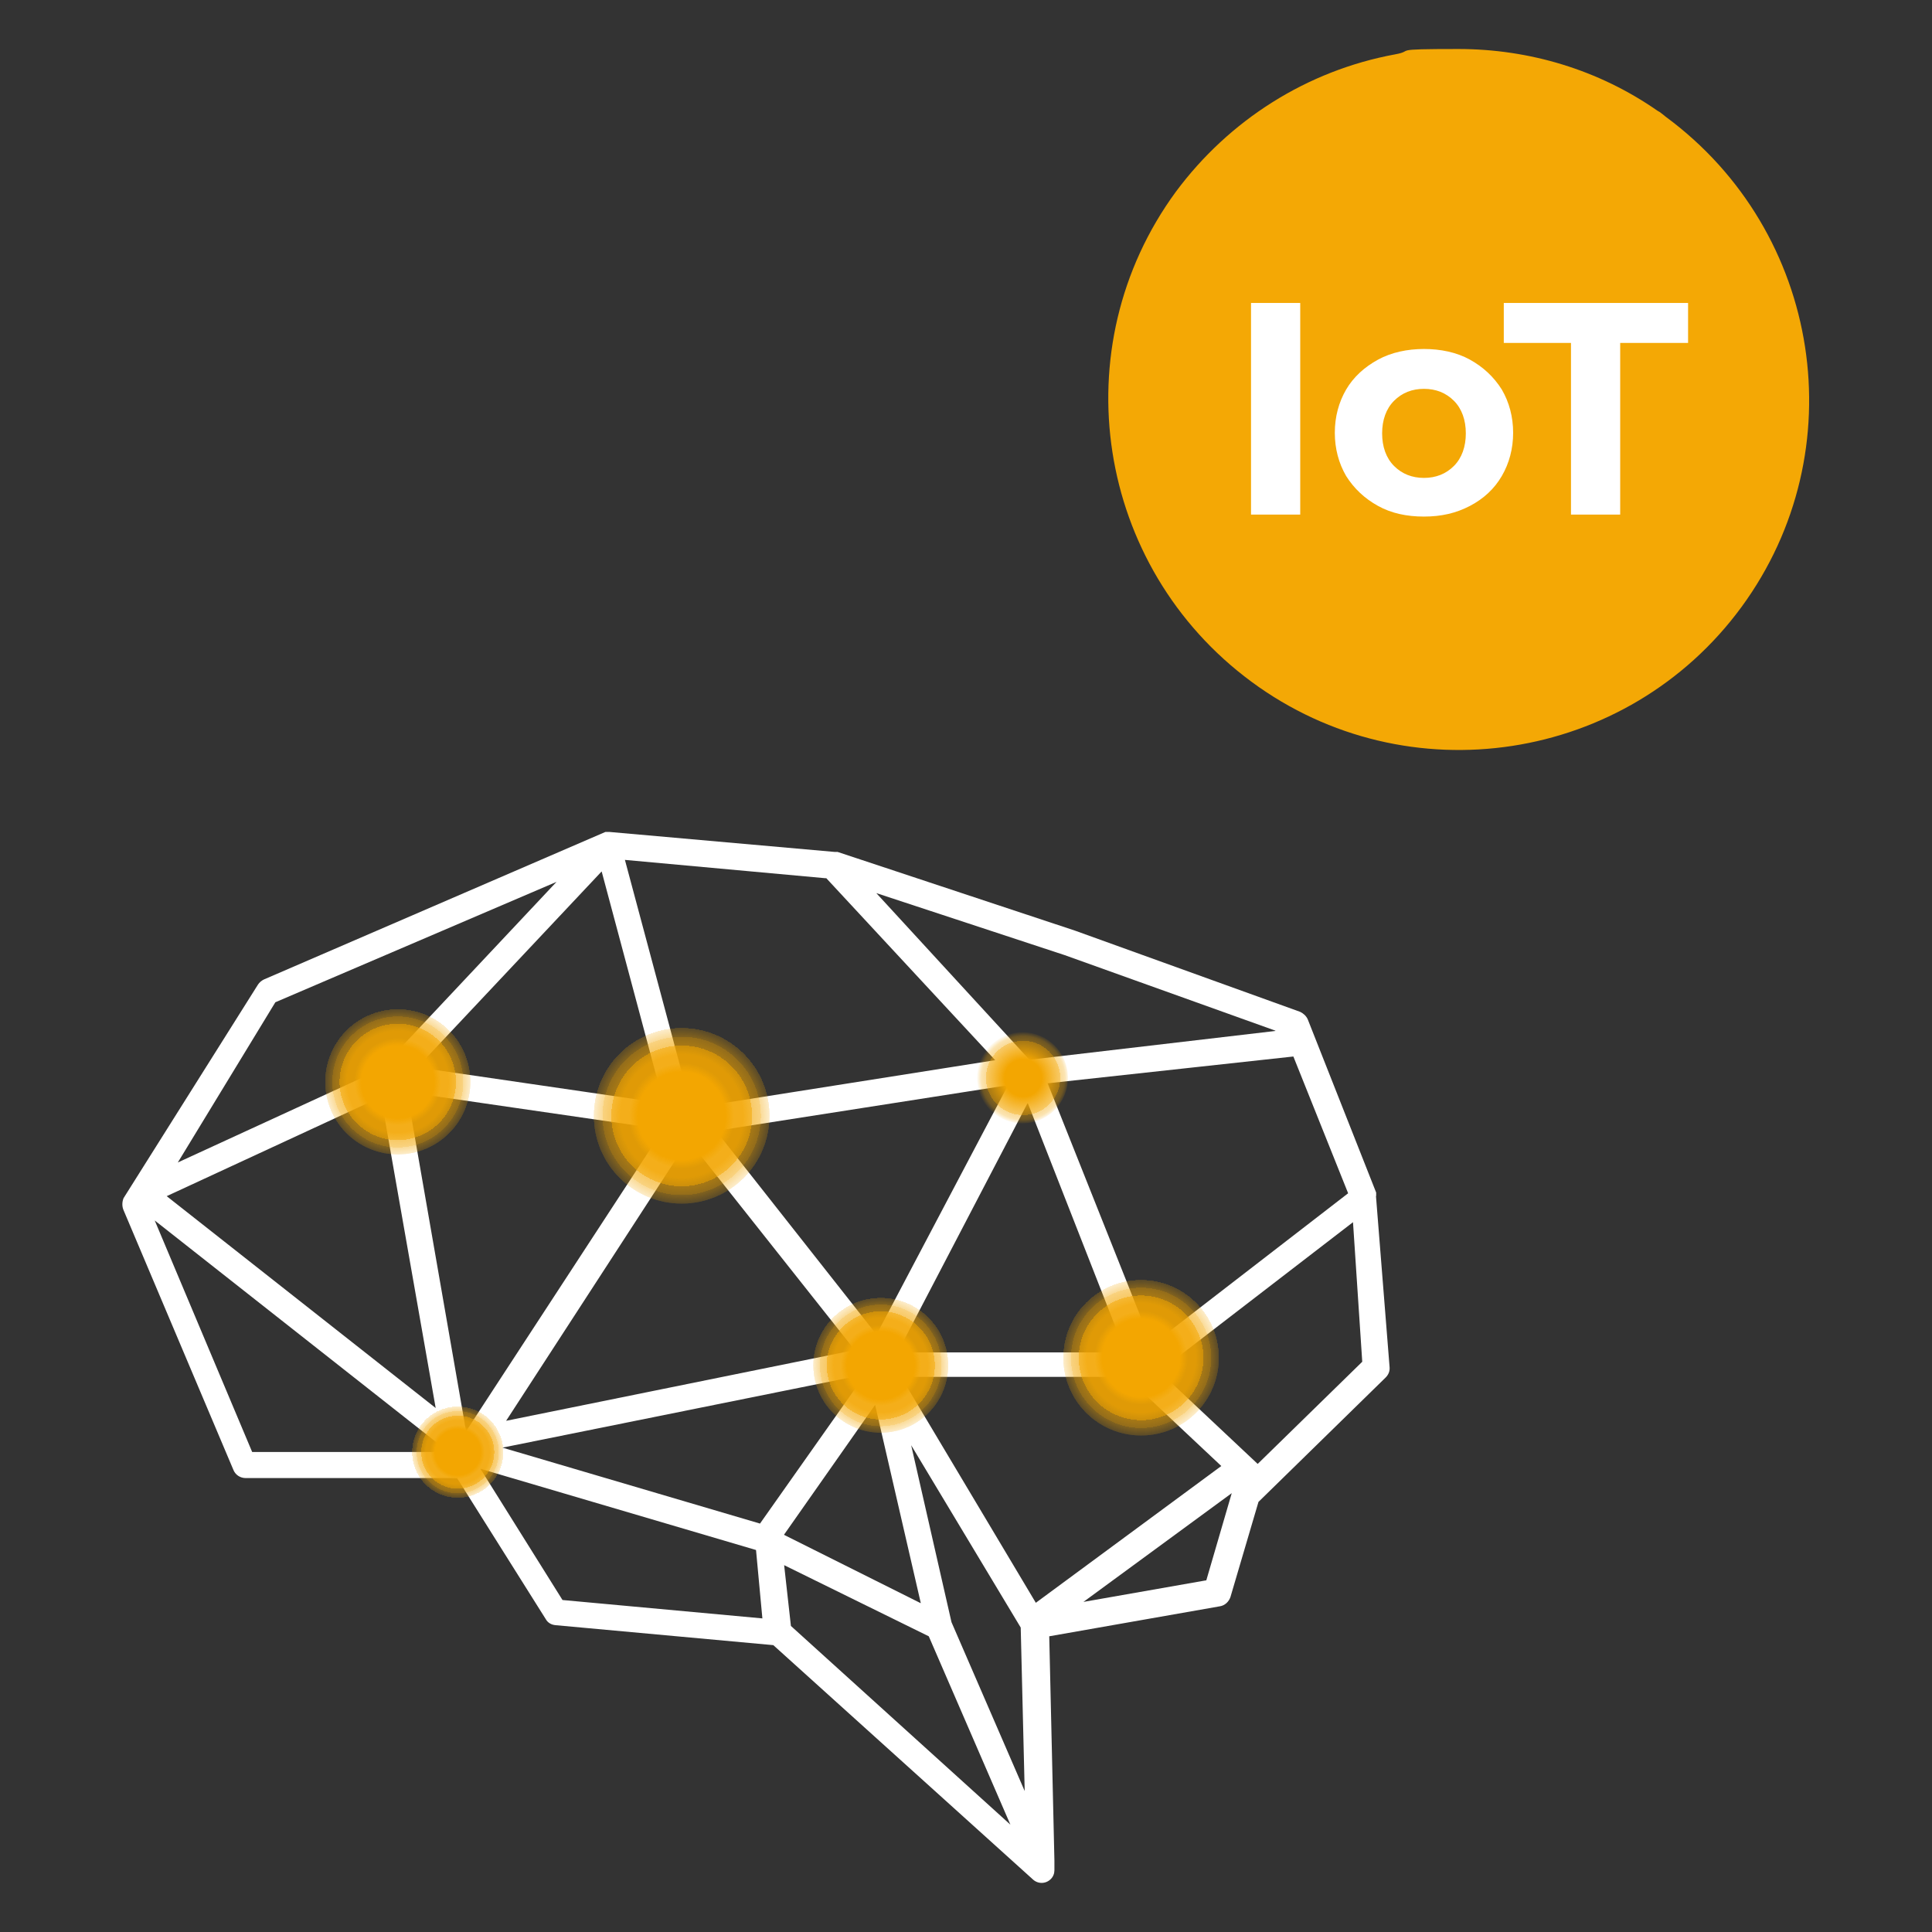 <svg xmlns="http://www.w3.org/2000/svg" xmlns:xlink="http://www.w3.org/1999/xlink" id="nombres" viewBox="0 0 194.37 194.37"><rect x="0" y="0" width="194.37" height="194.37" fill="#333333" stroke="none"/><defs><style>.cls-1{fill:url(#Degradado_sin_nombre_11);}.cls-2{fill:#fff;}.cls-3{fill:#f4a805;fill-rule:evenodd;}.cls-4{fill:url(#Degradado_sin_nombre_11-5);}.cls-5{fill:url(#Degradado_sin_nombre_11-2);}.cls-6{isolation:isolate;}.cls-7{fill:url(#Degradado_sin_nombre_11-3);}.cls-8{fill:url(#Degradado_sin_nombre_11-4);}.cls-9{fill:url(#Degradado_sin_nombre_12);}</style><radialGradient id="Degradado_sin_nombre_11" cx="68.58" cy="4109.75" fx="68.58" fy="4109.75" r="8.85" gradientTransform="translate(0 -3997.5)" gradientUnits="userSpaceOnUse"><stop offset="0" stop-color="#f3a601"></stop><stop offset=".4" stop-color="#f3a601"></stop><stop offset=".5" stop-color="#f3a601"></stop><stop offset=".6" stop-color="#f3a601" stop-opacity=".9"></stop><stop offset=".7" stop-color="#f3a601" stop-opacity=".9"></stop><stop offset=".8" stop-color="#f3a601" stop-opacity=".8"></stop><stop offset=".8" stop-color="#f3a601" stop-opacity=".6"></stop><stop offset=".9" stop-color="#f3a601" stop-opacity=".5"></stop><stop offset=".9" stop-color="#f3a601" stop-opacity=".4"></stop><stop offset="1" stop-color="#f3a601" stop-opacity=".2"></stop><stop offset="1" stop-color="#f3a601" stop-opacity="0"></stop><stop offset="1" stop-color="#f3a601" stop-opacity="0"></stop></radialGradient><radialGradient id="Degradado_sin_nombre_11-2" cx="46.05" cy="4143.58" fx="46.05" fy="4143.58" r="4.59" xlink:href="#Degradado_sin_nombre_11"></radialGradient><radialGradient id="Degradado_sin_nombre_12" cx="102.93" cy="4105.93" fx="102.93" fy="4105.93" r="4.67" gradientTransform="translate(0 -3997.5)" gradientUnits="userSpaceOnUse"><stop offset="0" stop-color="#f3a601"></stop><stop offset=".2" stop-color="#f3a601"></stop><stop offset=".4" stop-color="#f3a601"></stop><stop offset=".5" stop-color="#f3a601" stop-opacity=".9"></stop><stop offset=".6" stop-color="#f3a601" stop-opacity=".8"></stop><stop offset=".7" stop-color="#f3a601" stop-opacity=".7"></stop><stop offset=".8" stop-color="#f3a601" stop-opacity=".6"></stop><stop offset=".8" stop-color="#f3a601" stop-opacity=".4"></stop><stop offset=".9" stop-color="#f3a601" stop-opacity=".3"></stop><stop offset="1" stop-color="#f3a601" stop-opacity="0"></stop><stop offset="1" stop-color="#f3a601" stop-opacity="0"></stop></radialGradient><radialGradient id="Degradado_sin_nombre_11-3" cx="88.61" cy="4134.85" fx="88.61" fy="4134.85" r="6.8" xlink:href="#Degradado_sin_nombre_11"></radialGradient><radialGradient id="Degradado_sin_nombre_11-4" cx="114.8" cy="4134.09" fx="114.8" fy="4134.09" r="7.84" xlink:href="#Degradado_sin_nombre_11"></radialGradient><radialGradient id="Degradado_sin_nombre_11-5" cx="40.02" cy="4106.33" fx="40.02" fy="4106.33" r="7.32" xlink:href="#Degradado_sin_nombre_11"></radialGradient></defs><g id="Capa_2-2"><g id="Capa_1-2-2"><path class="cls-2" d="M138.45,120.34h0v-.36h0l-6.88-17.42c-.16-.36-.44-.6-.76-.76l-22.65-8.17-23.89-7.92h-.28l-22.65-2.01h-.44l-34.35,14.84c-.24.12-.44.28-.6.52l-13.52,21.48c-.16.4-.16.84,0,1.21l11.06,26.15c.2.48.68.8,1.21.8h21.28l8.93,14.2c.2.36.56.56.97.6l21.92,2.01,26.07,23.53c.52.52,1.33.52,1.85,0h0c.24-.24.36-.56.36-.88v-.97h0l-.52-22.57,17.18-3.02c.48-.08.88-.44,1.05-.93l2.82-9.57,12.79-12.51c.28-.28.44-.64.4-1.05l-1.37-17.22h.04ZM40.98,109.88l25.74,3.74-19.83,30.37-5.95-34.15h0l.04.04ZM43.84,141.66l-27.07-21.32,21.56-9.98,5.51,31.34h0v-.04ZM83.1,88.32l17.02,18.34-30.33,4.79h-.24l-6.68-24.94,20.23,1.85v-.04ZM86,135.82l-35.08,7.12,18.34-28.24,16.73,21.12h0ZM88.17,134.25l-16.13-20.48,29.37-4.59-13.19,25.02h0l-.04.04ZM92.63,161.29l-13.76-6.88,9.17-13.07,4.59,19.91h0v.04ZM103.41,111l9.82,25.06h-22.93l13.07-25.06h.04ZM66.77,111l-24.78-3.62,18.54-19.71,6.24,23.33ZM87.04,138.28l-10.58,15-25.91-7.64,36.49-7.36h0ZM78.88,157.46l14.56,7.16,8.21,18.95-22.08-19.99-.68-6.11h0ZM95.73,163.22l-4.06-17.82,11.02,18.34.4,16.45-7.36-16.98h0ZM90.7,138.52h23.53l.44,1.09c.08.2.16.36.32.48l7.88,7.4-18.66,13.76-13.56-22.73h.04ZM105.38,108.99l24.74-2.7,5.51,13.76-19.75,15.25-10.46-26.27h0l-.04-.04ZM128.31,103.72l-24.74,2.9-15.41-16.77,18.95,6.24,21.2,7.6v.04ZM27.71,100.83l28.28-12.11-17.46,18.58v.16l-20.64,9.49,9.82-16.13h0ZM15.52,122.75l29.32,23.09c.16.12.36.2.6.24h-20.07l-9.82-23.33h-.04ZM48.34,147.77l27.72,8.17.64,6.88-20.11-1.85-8.25-13.19h0ZM121.35,158.99l-12.35,2.17,14.92-10.94-2.57,8.81h0v-.04ZM126.5,147.25l-9.33-8.77-.28-.72,19.23-14.8.93,14.04-10.5,10.26h-.04Z"></path><circle class="cls-1" cx="68.58" cy="112.25" r="8.85"></circle><circle class="cls-5" cx="46.05" cy="146.08" r="4.63"></circle><path class="cls-9" d="M98.26,108.43c0-2.53,2.05-4.59,4.59-4.59s4.59,2.05,4.59,4.59-2.05,4.59-4.59,4.59h0c-2.53,0-4.59-2.05-4.59-4.59Z"></path><circle class="cls-7" cx="88.61" cy="137.35" r="6.8"></circle><circle class="cls-8" cx="114.8" cy="136.59" r="7.84"></circle><circle class="cls-4" cx="40.02" cy="108.83" r="7.32"></circle></g></g><path class="cls-3" d="M175.21,61.06c11.49-15.68,8.07-37.73-7.61-49.3-.31-.23-.54-.47-.85-.62-5.9-4.11-12.89-6.21-20.03-6.21s-4.27.16-6.37.54c-8.85,1.63-16.69,6.6-22.05,13.82-11.49,15.68-8.07,37.73,7.61,49.3,15.68,11.57,37.81,8.15,49.3-7.53h0Z"></path><g class="cls-6"><path class="cls-2" d="M125.86,30.48h4.95v21.29h-4.95v-21.29Z"></path><path class="cls-2" d="M138.64,50.9c-1.34-.74-2.41-1.74-3.21-3.01-.74-1.27-1.14-2.74-1.14-4.35s.4-3.08,1.14-4.35c.74-1.27,1.87-2.28,3.21-3.01s2.95-1.07,4.62-1.07,3.28.33,4.62,1.07,2.41,1.74,3.21,3.01c.74,1.27,1.14,2.74,1.14,4.35s-.4,3.08-1.14,4.35c-.74,1.27-1.81,2.28-3.21,3.01s-2.88,1.07-4.62,1.07-3.28-.33-4.62-1.07ZM146.27,46.88c.8-.8,1.2-1.94,1.2-3.28s-.4-2.48-1.2-3.28-1.81-1.2-3.01-1.2-2.21.4-3.01,1.2-1.2,1.94-1.2,3.28.4,2.48,1.2,3.28c.8.8,1.81,1.2,3.01,1.2s2.21-.4,3.01-1.2Z"></path><path class="cls-2" d="M158.12,34.5h-6.83v-4.02h18.54v4.02h-6.83v17.27h-4.95v-17.27h.07Z"></path></g></svg>